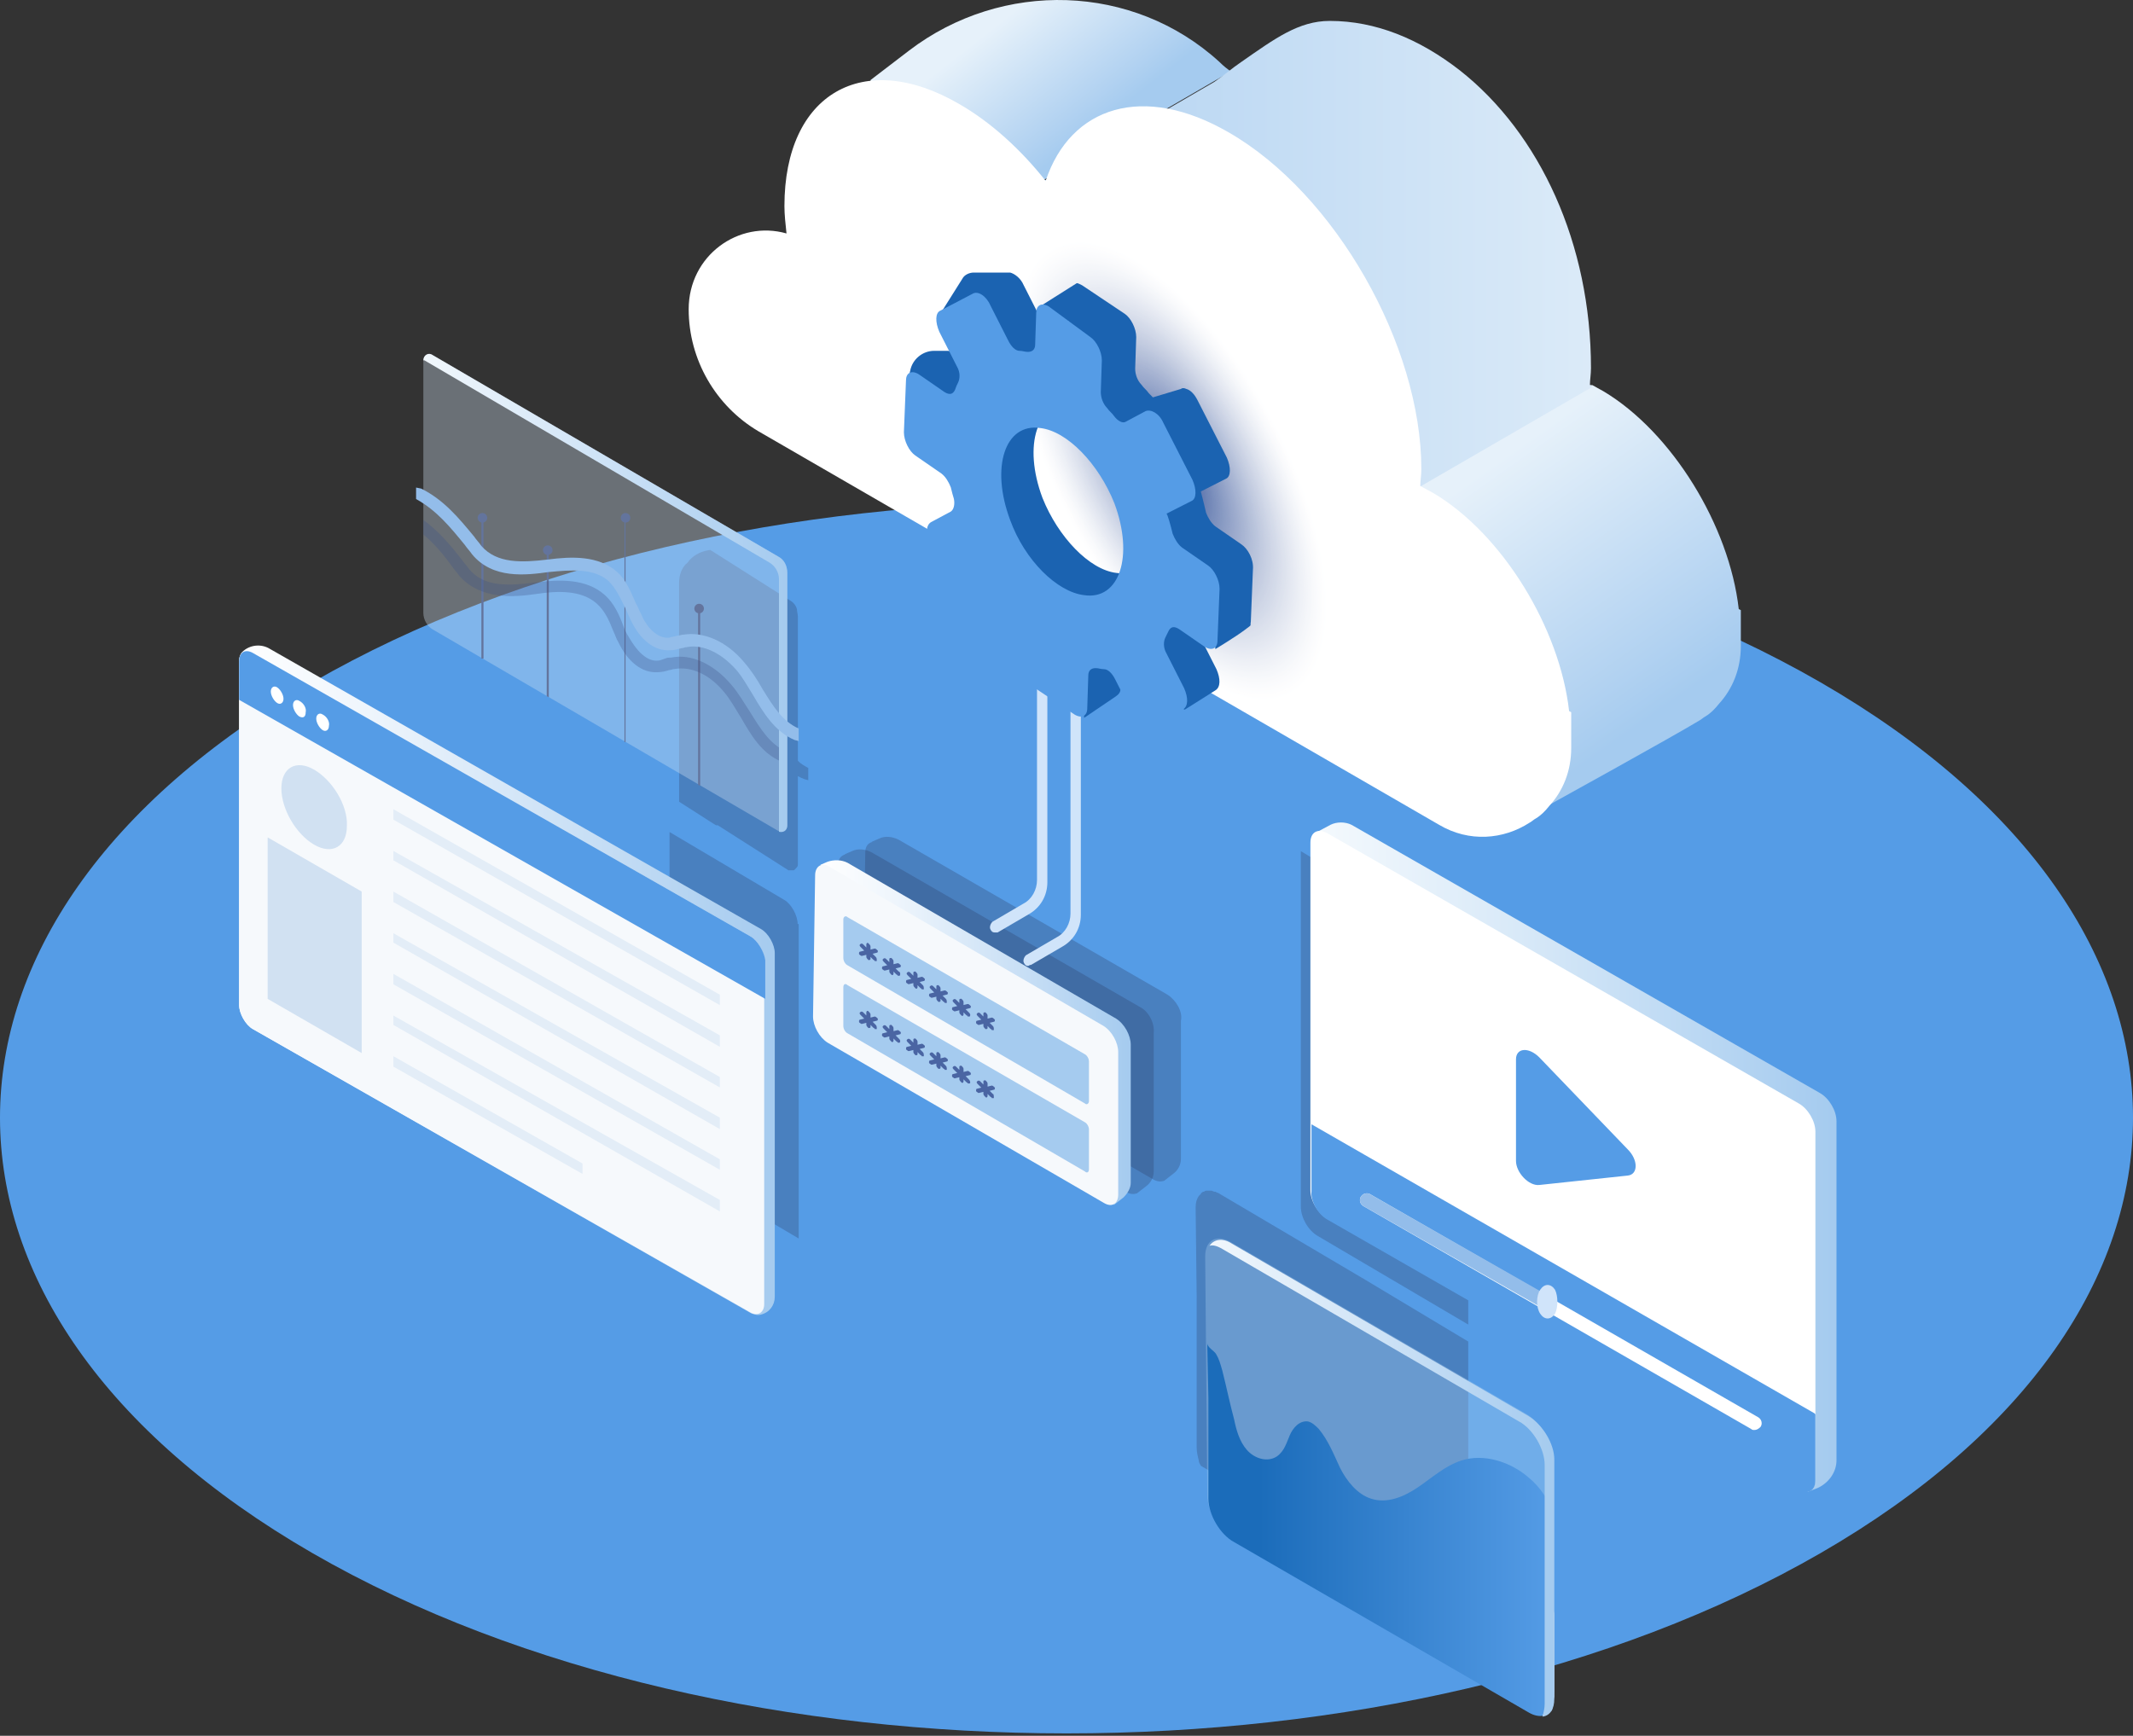 <svg xmlns="http://www.w3.org/2000/svg" xmlns:xlink="http://www.w3.org/1999/xlink" height="363" viewBox="0 0 446 363" width="446"><rect x="0" y="0" width="446" height="363" fill="#333333" stroke="none"/><linearGradient id="a" x1="100.086%" x2=".2%" y1="49.904%" y2="49.904%"><stop offset=".004" stop-color="#a5cbef"></stop><stop offset=".277" stop-color="#c1dbf4"></stop><stop offset=".757" stop-color="#eef5fc"></stop><stop offset="1" stop-color="#fff"></stop></linearGradient><linearGradient id="b"><stop offset=".004" stop-color="#a5cbef"></stop><stop offset=".188" stop-color="#b2d2f1"></stop><stop offset="1" stop-color="#e6f1fa"></stop></linearGradient><linearGradient id="c" x1="54.204%" x2="23.827%" xlink:href="#b" y1="59.245%" y2="28.202%"></linearGradient><linearGradient id="d" x1="79.7%" x2="36.916%" xlink:href="#b" y1="80.943%" y2="28.732%"></linearGradient><linearGradient id="e" x1="-2.638%" x2="120.777%" xlink:href="#b" y1="49.869%" y2="49.869%"></linearGradient><linearGradient id="f" x1="50%" x2="0%" y1="13.236%" y2="31.625%"><stop offset="0" stop-color="#fff"></stop><stop offset="1" stop-color="#fff"></stop></linearGradient><linearGradient id="g" x1="-.019%" x2="99.863%" y1="49.998%" y2="49.998%"><stop offset="0" stop-color="#f4f9fd"></stop><stop offset=".389" stop-color="#d8e9f8"></stop><stop offset=".996" stop-color="#a5cbef"></stop></linearGradient><linearGradient id="h" x1="-.073%" x2="100.224%" y1="49.979%" y2="49.979%"><stop offset="0" stop-color="#fff"></stop><stop offset=".243" stop-color="#eef5fc"></stop><stop offset=".723" stop-color="#c1dbf4"></stop><stop offset=".996" stop-color="#a5cbef"></stop></linearGradient><linearGradient id="i"><stop offset="0" stop-color="#f1f7fc"></stop><stop offset=".442" stop-color="#d2e5f7"></stop><stop offset=".996" stop-color="#a5cbef"></stop></linearGradient><linearGradient id="j" x1=".011%" x2="100.115%" xlink:href="#i" y1="50.017%" y2="50.017%"></linearGradient><linearGradient id="k" x1="14.926%" x2="99.8%" y1="49.968%" y2="49.968%"><stop offset="0" stop-color="#1b6cba"></stop><stop offset="1" stop-color="#559ce6"></stop></linearGradient><linearGradient id="l" x1="-.124%" x2="99.798%" xlink:href="#i" y1="49.827%" y2="49.827%"></linearGradient><g fill="none" fill-rule="evenodd"><path d="m380.685 324.788c87.087-50.28 87.087-131.799 0-182.079-87.087-50.28-228.283-50.28-315.37 0-87.087 50.28-87.087 131.799 0 182.079 87.087 50.28 228.283 50.28 315.37 0z" fill="#559ce6"></path><g fill-rule="nonzero" transform="translate(50)"><g transform="translate(120 175)"><path d="m74.084 32.991-56.164-32.376c-1.311-.656-2.841-.875-4.152-.219l-1.53.656h.219c-.874.219-1.53.875-1.53 2.188l-.437 29.532c0 1.969 1.311 4.375 3.059 5.469l57.693 33.47c.874.438 1.53.438 2.185.219l1.967-1.531c.874-.656 1.53-1.75 1.53-3.063v-28.876c.437-1.969-1.093-4.375-2.841-5.469z" fill="#2d3d64" opacity=".3"></path><path d="m68.402 35.616-56.164-32.376c-1.311-.656-2.841-.875-4.152-.219l-1.53.656h.219c-.874.219-1.53.875-1.53 2.188l-.437 29.532c0 1.969 1.311 4.375 3.059 5.469l57.693 33.47c.874.438 1.53.438 2.185.219l1.967-1.531c.874-.656 1.53-1.75 1.53-3.063v-28.876c.219-2.188-1.093-4.594-2.841-5.469z" fill="#2d3d64" opacity=".3"></path><g transform="translate(0 4.904)"><path d="m63.375 33.118c1.748 1.094 3.059 3.5 3.059 5.469v28.876c0 1.094-.656 2.188-1.53 3.063l-1.967 1.531c-.437.219 1.093-1.313.219-1.75l-57.693-33.47c-1.748-1.094-3.059-3.5-3.059-5.469l.437-29.532c0-.656-1.311-.875-1.311-.875l1.53-.656c1.311-.438 2.841-.438 4.152.219z" fill="url(#a)"></path><path d="m60.753 34.65c1.748 1.094 3.059 3.5 3.059 5.469v29.751c0 1.969-1.311 2.844-3.059 1.75l-57.693-33.47c-1.748-1.094-3.059-3.5-3.059-5.469l.437-29.532c0-1.969 1.53-2.844 3.059-1.75z" fill="#f6f9fc"></path><path d="m56.819 40.556c.437.219.874.875.874 1.531v8.313c0 .438-.437.875-.874.438l-49.608-28.876c-.437-.219-.874-.875-.874-1.531v-8.094c0-.438.437-.875.874-.438z" fill="#a5cbef"></path><path d="m56.819 54.775c.437.219.874.875.874 1.531v8.313c0 .656-.437.875-.874.438l-49.608-28.876c-.437-.219-.874-.875-.874-1.531v-8.094c0-.656.437-.875.874-.438z" fill="#a5cbef"></path><g fill="#4a65a3"><g transform="translate(9.616 17.277)"><path d="m3.497 2.934-.656-.656.874-.219c.219 0 .219-.219.219-.438-.219-.219-.437-.438-.656-.438l-.874.219v-.656c0-.219-.219-.438-.437-.656s-.437 0-.437.219v.656l-.656-.656c-.219-.219-.437-.219-.656 0s0 .438.219.656l.656.656-.874.219c-.219 0-.219.219-.219.438s.219.219.437.438h.219l.874-.219v.438c0 .219.219.438.437.656.219 0 .437 0 .437-.219v-.438l.656.656s.219 0 .219.219h.437c0-.438 0-.656-.219-.875z"></path><path d="m8.304 5.997-.656-.656.874-.219c.219 0 .219-.219.219-.438-.219-.219-.437-.438-.656-.438l-.874.219v-.656c0-.219-.219-.438-.437-.656-.219 0-.437 0-.437.219v.656l-.656-.656c-.219-.219-.437-.219-.656 0s0 .438.219.656l.656.656-.874.219c-.219 0-.219.219-.219.438s.219.219.437.438h.219l.874-.219v.438c0 .219.219.438.437.656.219.219.437 0 .437-.219v-.438l.656.656s.219 0 .219.219h.437c.219-.438 0-.875-.219-.875z"></path><path d="m13.331 8.841-.656-.656.874-.219c.219 0 .219-.219.219-.438-.219-.219-.437-.438-.656-.438l-.874.219v-.656c0-.219-.219-.438-.437-.656-.219 0-.437 0-.437.219v.656l-.656-.656c-.219-.219-.437-.219-.656 0-.219.219 0 .438.219.656l.656.656-.874.219c-.219 0-.219.219-.219.438s.219.219.437.438h.219l.874-.219v.438c0 .219.219.438.437.656s.437 0 .437-.219v-.438l.656.656s.219 0 .219.219h.437c0-.438 0-.656-.219-.875z"></path><path d="m18.138 11.685-.656-.656.874-.219c.219 0 .219-.219.219-.438-.219-.219-.437-.438-.656-.438l-.874.219v-.656c0-.219-.219-.438-.437-.656-.219 0-.437 0-.437.219v.656l-.656-.656c-.219-.219-.437-.219-.656 0s0 .438.219.656l.656.656-.874.219c-.219 0-.219.219-.219.438s.219.219.437.438h.219l.874-.219v.438c0 .219.219.438.437.656.219 0 .437 0 .437-.219v-.438l.656.656s.219 0 .219.219h.437c0-.438 0-.656-.219-.875z"></path><path d="m22.946 14.529-.656-.656.874-.219c.219 0 .219-.219.219-.438-.219-.219-.437-.438-.656-.438l-.874.219v-.656c0-.219-.219-.438-.437-.656-.219 0-.437 0-.437.219v.656l-.656-.656c-.219-.219-.437-.219-.656 0s0 .438.219.656l.656.656-.874.219c-.219 0-.219.219-.219.438s.219.219.437.438h.219l.874-.219v.438c0 .219.219.438.437.656.219.219.437 0 .437-.219v-.438l.656.656s.219 0 .219.219h.437c.219-.438 0-.656-.219-.875z"></path><path d="m27.973 17.372-.656-.656.874-.219c.219 0 .219-.219.219-.438-.219-.219-.437-.438-.656-.438l-.874.219v-.656c0-.219-.219-.438-.437-.656-.219 0-.437 0-.437.219v.656l-.656-.656c-.219-.219-.437-.219-.656 0-.219.219 0 .438.219.656l.656.656-.874.219c-.219 0-.219.219-.219.438s.219.219.437.438h.219l.874-.219v.438c0 .219.219.438.437.656.219 0 .437 0 .437-.219v-.438l.656.656s.219 0 .219.219h.437c0-.438 0-.656-.219-.875z"></path></g><g transform="translate(9.616 31.496)"><path d="m3.497 2.934-.656-.656.874-.219c.219 0 .219-.219.219-.438-.219-.219-.437-.438-.656-.438l-.874.219v-.656c0-.219-.219-.438-.437-.656s-.437 0-.437.219v.656l-.656-.656c-.219-.219-.437-.219-.656 0s0 .438.219.656l.656.656-.874.219c-.219 0-.219.219-.219.438s.219.219.437.438h.219l.874-.219v.438c0 .219.219.438.437.656.219 0 .437 0 .437-.219v-.438l.656.656s.219 0 .219.219h.437c0-.438 0-.656-.219-.875z"></path><path d="m8.304 5.778-.656-.656.874-.219c.219 0 .219-.219.219-.438-.219-.219-.437-.438-.656-.438l-.874.219v-.656c0-.219-.219-.438-.437-.656-.219 0-.437 0-.437.219v.656l-.656-.656c-.219-.219-.437-.219-.656 0s0 .438.219.656l.656.656-.874.219c-.219 0-.219.219-.219.438s.219.219.437.438h.219l.874-.219v.438c0 .219.219.438.437.656.219.219.437 0 .437-.219v-.438l.656.656s.219 0 .219.219h.437c.219-.438 0-.656-.219-.875z"></path><path d="m13.331 8.622-.656-.656.874-.219c.219 0 .219-.219.219-.438-.219-.219-.437-.438-.656-.438l-.874.219v-.656c0-.219-.219-.438-.437-.656-.219 0-.437 0-.437.219v.656l-.656-.656c-.219-.219-.437-.219-.656 0-.219.219 0 .438.219.656l.656.656-.874.219c-.219 0-.219.219-.219.438s.219.219.437.438h.219l.874-.219v.438c0 .219.219.438.437.656.219 0 .437 0 .437-.219v-.438l.656.656s.219 0 .219.219h.437c0-.438 0-.656-.219-.875z"></path><path d="m18.138 11.466-.656-.656.874-.219c.219 0 .219-.219.219-.438-.219-.219-.437-.438-.656-.438l-.874.219v-.656c0-.219-.219-.438-.437-.656-.219 0-.437 0-.437.219v.656l-.656-.656c-.219-.219-.437-.219-.656 0s0 .438.219.656l.656.656-.874.219c-.219 0-.219.219-.219.438s.219.219.437.438h.219l.874-.219v.438c0 .219.219.438.437.656.219 0 .437 0 .437-.219v-.438l.656.656s.219 0 .219.219h.437c0-.438 0-.656-.219-.875z"></path><path d="m22.946 14.31-.656-.656.874-.219c.219 0 .219-.219.219-.438-.219-.219-.437-.438-.656-.438l-.874.219v-.656c0-.219-.219-.438-.437-.656-.219 0-.437 0-.437.219v.656l-.656-.656c-.219-.219-.437-.219-.656 0s0 .438.219.656l.656.656-.874.219c-.219 0-.219.219-.219.438s.219.219.437.438h.219l.874-.219v.438c0 .219.219.438.437.656.219.219.437 0 .437-.219v-.438l.656.656s.219 0 .219.219h.437c.219-.219 0-.656-.219-.875z"></path><path d="m27.973 17.372-.656-.656.874-.219c.219 0 .219-.219.219-.438-.219-.219-.437-.438-.656-.438l-.874.219v-.656c0-.219-.219-.438-.437-.656-.219 0-.437 0-.437.219v.656l-.656-.656c-.219-.219-.437-.219-.656 0-.219.219 0 .438.219.656l.656.656-.874.219c-.219 0-.219.219-.219.438s.219.219.437.438h.219l.874-.219v.438c0 .219.219.438.437.656s.437 0 .437-.219v-.438l.656.656s.219 0 .219.219h.437c0-.438 0-.875-.219-.875z"></path></g></g></g></g><path d="m.952 100c-.433 0-.65-.224-.867-.671s0-1.119.433-1.566l6.499-3.803c1.733-.895 2.816-2.908 2.816-4.922v-87.919c0-.671.433-1.119 1.083-1.119.65 0 1.083.447 1.083 1.119v88.367c0 2.908-1.516 5.369-3.899 6.711l-6.499 3.803c-.217 0-.433 0-.65 0z" fill="#d0e4fa" transform="translate(157 95)"></path><path d="m.952 100c-.433 0-.65-.223-.867-.67-.217-.446 0-1.116.433-1.562l6.499-3.795c1.733-.893 2.816-2.902 2.816-4.911v-87.946c0-.67.433-1.116 1.083-1.116.65 0 1.083.446 1.083 1.116v88.17c0 2.902-1.516 5.357-3.899 6.696l-6.499 3.795c-.433 0-.433.223-.65.223z" fill="#d0e4fa" transform="translate(164 102)"></path><g transform="translate(94)"><path d="m110.979 12.956c-18.061-16.503-45.48-17.163-64.847-2.42l-8.051 6.161c-1.306 1.32 17.626 8.801 17.844 10.782-10.01-2.86-20.455 4.621-20.455 15.843 0 5.281 1.306 10.122 3.917 14.522l73.986-42.907c-.653-.44-1.523-1.1-2.394-1.98z" fill="url(#c)"></path><path d="m219.565 127.374c-1.958-17.383-13.927-36.966-28.289-45.547-.87-.44-1.523-.88-2.394-1.32l-70.287 40.707 61.365 47.088s25.895-14.302 31.335-17.603c.435-.22.87-.66 1.306-.88 1.088-.66 1.958-1.54 2.829-2.64 2.829-3.081 4.57-7.261 4.57-12.102v-7.481z" fill="url(#d)"></path><path d="m188.447 80.507c0-1.1.218-2.2.218-3.521 0-25.964-10.663-49.068-27.418-62.27-8.487-6.601-17.626-10.342-27.201-10.342-6.528 0-11.533 3.741-18.497 8.581-1.958 1.32-3.699 2.86-5.658 4.181-14.362 8.361-70.504 40.927-70.504 40.927 2.611 4.401 6.093 8.361 10.663 11.002l68.546 52.589 70.287-40.707c0-.44-.218-.44-.435-.44z" fill="url(#e)"></path><path d="m184.095 148.718c-1.958-17.383-13.927-36.966-28.289-45.547-.87-.44-1.958-1.1-2.829-1.54 0-1.1.218-2.2.218-3.521 0-25.964-18.061-57.649-40.257-70.411-17.844-10.342-33.076-5.501-38.299 10.122-5.223-6.601-11.533-12.322-18.061-16.063-20.02-11.662-36.558-2.2-36.558 21.343 0 1.76.218 3.741.435 5.721-10.01-2.86-20.455 4.621-20.455 15.843 0 10.562 5.658 20.243 14.58 25.524l142.315 82.293c6.311 3.741 13.492 3.081 18.932-.44.435-.22.87-.66 1.306-.88 1.088-.66 1.958-1.54 2.829-2.64 2.829-3.081 4.57-7.261 4.57-12.102v-7.481z" fill="url(#f)"></path></g><ellipse cx="46.114" cy="58.413" fill="#fff" rx="53.506" ry="23.791" transform="matrix(.469 .883 -.883 .469 224.948 30.369)"></ellipse><ellipse cx="46.115" cy="58.413" fill="#fff" rx="53.064" ry="23.791" transform="matrix(.469 .883 -.883 .469 224.948 30.369)"></ellipse><g transform="matrix(.469 .883 -.883 .469 224.948 30.37)"><ellipse cx="46.114" cy="58.413" fill="#fff" rx="52.843" ry="23.572"></ellipse><ellipse cx="46.114" cy="58.413" fill="#feffff" rx="52.622" ry="23.572"></ellipse><ellipse cx="46.114" cy="58.413" fill="#fefeff" rx="52.4" ry="23.354"></ellipse><ellipse cx="46.114" cy="58.413" fill="#fefefe" rx="52.179" ry="23.136"></ellipse><ellipse cx="46.114" cy="58.413" fill="#fefefe" rx="51.737" ry="23.136"></ellipse></g><ellipse cx="46.114" cy="58.413" fill="#fdfdfe" rx="51.516" ry="22.918" transform="matrix(.469 .883 -.883 .469 224.948 30.369)"></ellipse><ellipse cx="46.114" cy="58.413" fill="#fdfdfe" rx="51.295" ry="22.918" transform="matrix(.469 .883 -.883 .469 224.948 30.369)"></ellipse><ellipse cx="46.114" cy="58.413" fill="#fcfdfe" rx="51.074" ry="22.699" transform="matrix(.469 .883 -.883 .469 224.948 30.369)"></ellipse><ellipse cx="46.114" cy="58.413" fill="#fcfcfd" rx="50.632" ry="22.699" transform="matrix(.469 .883 -.883 .469 224.948 30.369)"></ellipse><ellipse cx="46.114" cy="58.413" fill="#fcfcfd" rx="50.411" ry="22.481" transform="matrix(.469 .883 -.883 .469 224.948 30.369)"></ellipse><ellipse cx="46.114" cy="58.413" fill="#fbfcfd" rx="50.189" ry="22.481" transform="matrix(.469 .883 -.883 .469 224.948 30.37)"></ellipse><ellipse cx="46.114" cy="58.413" fill="#fbfbfd" rx="49.968" ry="22.263" transform="matrix(.469 .883 -.883 .469 224.948 30.37)"></ellipse><ellipse cx="46.114" cy="58.413" fill="#fafbfd" rx="49.747" ry="22.263" transform="matrix(.469 .883 -.883 .469 224.948 30.37)"></ellipse><ellipse cx="46.114" cy="58.413" fill="#fafafc" rx="49.305" ry="22.045" transform="matrix(.469 .883 -.883 .469 224.948 30.37)"></ellipse><ellipse cx="46.114" cy="58.413" fill="#f9fafc" rx="49.084" ry="21.826" transform="matrix(.469 .883 -.883 .469 224.948 30.37)"></ellipse><ellipse cx="46.115" cy="58.413" fill="#f9fafc" rx="48.863" ry="21.826" transform="matrix(.469 .883 -.883 .469 224.948 30.369)"></ellipse><ellipse cx="46.115" cy="58.413" fill="#f8f9fb" rx="48.642" ry="21.608" transform="matrix(.469 .883 -.883 .469 224.948 30.369)"></ellipse><ellipse cx="46.115" cy="58.413" fill="#f8f9fb" rx="48.421" ry="21.608" transform="matrix(.469 .883 -.883 .469 224.948 30.369)"></ellipse><ellipse cx="46.115" cy="58.413" fill="#f7f8fb" rx="47.979" ry="21.39" transform="matrix(.469 .883 -.883 .469 224.948 30.369)"></ellipse><ellipse cx="46.115" cy="58.413" fill="#f6f8fb" rx="47.757" ry="21.39" transform="matrix(.469 .883 -.883 .469 224.948 30.369)"></ellipse><ellipse cx="46.115" cy="58.413" fill="#f6f7fa" rx="47.536" ry="21.172" transform="matrix(.469 .883 -.883 .469 224.948 30.369)"></ellipse><ellipse cx="46.115" cy="58.413" fill="#f5f7fa" rx="47.315" ry="21.172" transform="matrix(.469 .883 -.883 .469 224.948 30.369)"></ellipse><ellipse cx="46.115" cy="58.414" fill="#f5f6fa" rx="46.873" ry="20.953" transform="matrix(.469 .883 -.883 .469 224.948 30.369)"></ellipse><ellipse cx="46.115" cy="58.414" fill="#f4f6f9" rx="46.652" ry="20.735" transform="matrix(.469 .883 -.883 .469 224.948 30.369)"></ellipse><ellipse cx="46.115" cy="58.414" fill="#f3f5f9" rx="46.431" ry="20.735" transform="matrix(.469 .883 -.883 .469 224.948 30.369)"></ellipse><ellipse cx="46.114" cy="58.413" fill="#f3f5f9" rx="46.21" ry="20.517" transform="matrix(.469 .883 -.883 .469 224.948 30.369)"></ellipse><ellipse cx="46.114" cy="58.413" fill="#f2f4f8" rx="45.989" ry="20.517" transform="matrix(.469 .883 -.883 .469 224.948 30.369)"></ellipse><ellipse cx="46.114" cy="58.413" fill="#f1f3f8" rx="45.546" ry="20.299" transform="matrix(.469 .883 -.883 .469 224.948 30.369)"></ellipse><ellipse cx="46.114" cy="58.413" fill="#f1f3f8" rx="45.325" ry="20.298" transform="matrix(.469 .883 -.883 .469 224.948 30.369)"></ellipse><ellipse cx="46.115" cy="58.413" fill="#f0f2f7" rx="45.104" ry="20.08" transform="matrix(.469 .883 -.883 .469 224.948 30.369)"></ellipse><ellipse cx="46.115" cy="58.413" fill="#eff2f7" rx="44.883" ry="20.08" transform="matrix(.469 .883 -.883 .469 224.948 30.369)"></ellipse><ellipse cx="46.115" cy="58.413" fill="#eff1f7" rx="44.662" ry="19.862" transform="matrix(.469 .883 -.883 .469 224.948 30.369)"></ellipse><ellipse cx="46.115" cy="58.413" fill="#eef1f6" rx="44.22" ry="19.862" transform="matrix(.469 .883 -.883 .469 224.948 30.369)"></ellipse><ellipse cx="46.115" cy="58.413" fill="#edf0f6" rx="43.999" ry="19.644" transform="matrix(.469 .883 -.883 .469 224.948 30.369)"></ellipse><ellipse cx="46.114" cy="58.414" fill="#edeff6" rx="43.778" ry="19.425" transform="matrix(.469 .883 -.883 .469 224.948 30.37)"></ellipse><ellipse cx="46.114" cy="58.414" fill="#eceff5" rx="43.557" ry="19.425" transform="matrix(.469 .883 -.883 .469 224.948 30.37)"></ellipse><ellipse cx="46.115" cy="58.414" fill="#ebeef5" rx="43.114" ry="19.207" transform="matrix(.469 .883 -.883 .469 224.948 30.369)"></ellipse><ellipse cx="46.114" cy="58.413" fill="#eaedf4" rx="42.893" ry="19.207" transform="matrix(.469 .883 -.883 .469 224.948 30.37)"></ellipse><ellipse cx="46.114" cy="58.413" fill="#eaedf4" rx="42.672" ry="18.989" transform="matrix(.469 .883 -.883 .469 224.948 30.37)"></ellipse><ellipse cx="46.114" cy="58.413" fill="#e9ecf4" rx="42.451" ry="18.989" transform="matrix(.469 .883 -.883 .469 224.948 30.37)"></ellipse><ellipse cx="46.114" cy="58.413" fill="#e8ebf3" rx="42.23" ry="18.771" transform="matrix(.469 .883 -.883 .469 224.948 30.37)"></ellipse><ellipse cx="46.114" cy="58.413" fill="#e7ebf3" rx="41.788" ry="18.771" transform="matrix(.469 .883 -.883 .469 224.948 30.37)"></ellipse><ellipse cx="46.114" cy="58.413" fill="#e6eaf3" rx="41.567" ry="18.552" transform="matrix(.469 .883 -.883 .469 224.948 30.369)"></ellipse><ellipse cx="46.114" cy="58.413" fill="#e6e9f2" rx="41.346" ry="18.552" transform="matrix(.469 .883 -.883 .469 224.948 30.369)"></ellipse><ellipse cx="46.114" cy="58.413" fill="#e5e9f2" rx="41.124" ry="18.334" transform="matrix(.469 .883 -.883 .469 224.948 30.369)"></ellipse><ellipse cx="46.114" cy="58.413" fill="#e4e8f1" rx="40.903" ry="18.116" transform="matrix(.469 .883 -.883 .469 224.948 30.369)"></ellipse><ellipse cx="46.114" cy="58.413" fill="#e3e7f1" rx="40.461" ry="18.116" transform="matrix(.469 .883 -.883 .469 224.948 30.37)"></ellipse><ellipse cx="46.114" cy="58.413" fill="#e2e7f0" rx="40.24" ry="17.898" transform="matrix(.469 .883 -.883 .469 224.948 30.37)"></ellipse><ellipse cx="46.114" cy="58.413" fill="#e2e6f0" rx="40.019" ry="17.898" transform="matrix(.469 .883 -.883 .469 224.948 30.37)"></ellipse><ellipse cx="46.114" cy="58.413" fill="#e1e5f0" rx="39.798" ry="17.679" transform="matrix(.469 .883 -.883 .469 224.947 30.37)"></ellipse><ellipse cx="46.114" cy="58.413" fill="#e0e5ef" rx="39.577" ry="17.679" transform="matrix(.469 .883 -.883 .469 224.947 30.37)"></ellipse><ellipse cx="46.114" cy="58.413" fill="#dfe4ef" rx="39.135" ry="17.461" transform="matrix(.469 .883 -.883 .469 224.948 30.37)"></ellipse><ellipse cx="46.114" cy="58.413" fill="#dee3ee" rx="38.913" ry="17.461" transform="matrix(.469 .883 -.883 .469 224.948 30.37)"></ellipse><ellipse cx="46.114" cy="58.413" fill="#dde2ee" rx="38.692" ry="17.243" transform="matrix(.469 .883 -.883 .469 224.948 30.37)"></ellipse><ellipse cx="46.114" cy="58.413" fill="#dce2ed" rx="38.471" ry="17.025" transform="matrix(.469 .883 -.883 .469 224.948 30.37)"></ellipse><ellipse cx="46.114" cy="58.413" fill="#dce1ed" rx="38.029" ry="17.025" transform="matrix(.469 .883 -.883 .469 224.948 30.37)"></ellipse><ellipse cx="46.114" cy="58.413" fill="#dbe0ed" rx="37.808" ry="16.806" transform="matrix(.469 .883 -.883 .469 224.948 30.37)"></ellipse><ellipse cx="46.114" cy="58.413" fill="#dadfec" rx="37.587" ry="16.806" transform="matrix(.469 .883 -.883 .469 224.948 30.37)"></ellipse><ellipse cx="46.114" cy="58.413" fill="#d9dfec" rx="37.366" ry="16.588" transform="matrix(.469 .883 -.883 .469 224.948 30.37)"></ellipse><ellipse cx="46.114" cy="58.413" fill="#d8deeb" rx="37.145" ry="16.588" transform="matrix(.469 .883 -.883 .469 224.948 30.37)"></ellipse><ellipse cx="46.114" cy="58.413" fill="#d7ddeb" rx="36.702" ry="16.37" transform="matrix(.469 .883 -.883 .469 224.948 30.37)"></ellipse><ellipse cx="46.113" cy="58.413" fill="#d6dcea" rx="36.481" ry="16.37" transform="matrix(.469 .883 -.883 .469 224.947 30.37)"></ellipse><ellipse cx="46.113" cy="58.413" fill="#d5dbea" rx="36.26" ry="16.152" transform="matrix(.469 .883 -.883 .469 224.947 30.37)"></ellipse><ellipse cx="46.113" cy="58.413" fill="#d4dbe9" rx="36.039" ry="16.151" transform="matrix(.469 .883 -.883 .469 224.947 30.37)"></ellipse><ellipse cx="46.113" cy="58.413" fill="#d3dae9" rx="35.818" ry="15.933" transform="matrix(.469 .883 -.883 .469 224.947 30.37)"></ellipse><ellipse cx="46.114" cy="58.413" fill="#d2d9e8" rx="35.376" ry="15.715" transform="matrix(.469 .883 -.883 .469 224.947 30.37)"></ellipse><ellipse cx="46.114" cy="58.413" fill="#d2d8e8" rx="35.155" ry="15.715" transform="matrix(.469 .883 -.883 .469 224.947 30.37)"></ellipse><ellipse cx="46.114" cy="58.413" fill="#d1d7e7" rx="34.934" ry="15.497" transform="matrix(.469 .883 -.883 .469 224.947 30.37)"></ellipse><ellipse cx="46.114" cy="58.413" fill="#d0d7e7" rx="34.713" ry="15.497" transform="matrix(.469 .883 -.883 .469 224.947 30.37)"></ellipse><ellipse cx="46.115" cy="58.413" fill="#cfd6e6" rx="34.27" ry="15.278" transform="matrix(.469 .883 -.883 .469 224.948 30.369)"></ellipse><ellipse cx="46.115" cy="58.413" fill="#ced5e6" rx="34.049" ry="15.278" transform="matrix(.469 .883 -.883 .469 224.948 30.369)"></ellipse><ellipse cx="46.115" cy="58.413" fill="#cdd4e5" rx="33.828" ry="15.06" transform="matrix(.469 .883 -.883 .469 224.948 30.369)"></ellipse><ellipse cx="46.115" cy="58.413" fill="#ccd3e5" rx="33.607" ry="15.06" transform="matrix(.469 .883 -.883 .469 224.948 30.369)"></ellipse><ellipse cx="46.115" cy="58.413" fill="#cbd3e4" rx="33.386" ry="14.842" transform="matrix(.469 .883 -.883 .469 224.948 30.369)"></ellipse><ellipse cx="46.114" cy="58.413" fill="#cad2e4" rx="32.944" ry="14.842" transform="matrix(.469 .883 -.883 .469 224.948 30.37)"></ellipse><ellipse cx="46.114" cy="58.413" fill="#c9d1e3" rx="32.723" ry="14.624" transform="matrix(.469 .883 -.883 .469 224.948 30.37)"></ellipse><ellipse cx="46.114" cy="58.413" fill="#c8d0e3" rx="32.502" ry="14.405" transform="matrix(.469 .883 -.883 .469 224.948 30.369)"></ellipse><ellipse cx="46.114" cy="58.413" fill="#c7cfe2" rx="32.28" ry="14.405" transform="matrix(.469 .883 -.883 .469 224.948 30.369)"></ellipse><ellipse cx="46.114" cy="58.413" fill="#c6cee2" rx="32.059" ry="14.187" transform="matrix(.469 .883 -.883 .469 224.948 30.369)"></ellipse><ellipse cx="46.114" cy="58.413" fill="#c5cde1" rx="31.617" ry="14.187" transform="matrix(.469 .883 -.883 .469 224.948 30.369)"></ellipse><ellipse cx="46.115" cy="58.413" fill="#c4cde1" rx="31.396" ry="13.969" transform="matrix(.469 .883 -.883 .469 224.948 30.369)"></ellipse><ellipse cx="46.115" cy="58.413" fill="#c3cce0" rx="31.175" ry="13.969" transform="matrix(.469 .883 -.883 .469 224.948 30.369)"></ellipse><ellipse cx="46.115" cy="58.413" fill="#c2cbe0" rx="30.954" ry="13.751" transform="matrix(.469 .883 -.883 .469 224.948 30.369)"></ellipse><ellipse cx="46.114" cy="58.413" fill="#c1cadf" rx="30.512" ry="13.751" transform="matrix(.469 .883 -.883 .469 224.948 30.369)"></ellipse><ellipse cx="46.114" cy="58.413" fill="#c0c9df" rx="30.291" ry="13.532" transform="matrix(.469 .883 -.883 .469 224.948 30.369)"></ellipse><ellipse cx="46.114" cy="58.413" fill="#bec8de" rx="30.069" ry="13.314" transform="matrix(.469 .883 -.883 .469 224.948 30.369)"></ellipse><ellipse cx="46.114" cy="58.413" fill="#bdc7de" rx="29.848" ry="13.314" transform="matrix(.469 .883 -.883 .469 224.947 30.37)"></ellipse><ellipse cx="46.114" cy="58.413" fill="#bcc6dd" rx="29.627" ry="13.096" transform="matrix(.469 .883 -.883 .469 224.947 30.37)"></ellipse><ellipse cx="46.114" cy="58.413" fill="#bbc5dd" rx="29.185" ry="13.096" transform="matrix(.469 .883 -.883 .469 224.948 30.37)"></ellipse><ellipse cx="46.114" cy="58.413" fill="#bac4dc" rx="28.964" ry="12.878" transform="matrix(.469 .883 -.883 .469 224.948 30.37)"></ellipse><ellipse cx="46.114" cy="58.413" fill="#b9c4db" rx="28.743" ry="12.878" transform="matrix(.469 .883 -.883 .469 224.948 30.37)"></ellipse><ellipse cx="46.114" cy="58.413" fill="#b8c3db" rx="28.522" ry="12.659" transform="matrix(.469 .883 -.883 .469 224.948 30.37)"></ellipse><ellipse cx="46.114" cy="58.413" fill="#b7c2da" rx="28.301" ry="12.659" transform="matrix(.469 .883 -.883 .469 224.948 30.37)"></ellipse><ellipse cx="46.115" cy="58.414" fill="#b6c1da" rx="27.858" ry="12.441" transform="matrix(.469 .883 -.883 .469 224.949 30.369)"></ellipse><ellipse cx="46.115" cy="58.414" fill="#b5c0d9" rx="27.637" ry="12.441" transform="matrix(.469 .883 -.883 .469 224.949 30.369)"></ellipse><ellipse cx="46.115" cy="58.414" fill="#b4bfd9" rx="27.416" ry="12.223" transform="matrix(.469 .883 -.883 .469 224.948 30.369)"></ellipse><ellipse cx="46.115" cy="58.414" fill="#b3bed8" rx="27.195" ry="12.005" transform="matrix(.469 .883 -.883 .469 224.948 30.369)"></ellipse><ellipse cx="46.115" cy="58.414" fill="#b1bdd8" rx="26.753" ry="12.004" transform="matrix(.469 .883 -.883 .469 224.948 30.369)"></ellipse><ellipse cx="46.114" cy="58.413" fill="#b0bcd7" rx="26.532" ry="11.786" transform="matrix(.469 .883 -.883 .469 224.948 30.369)"></ellipse><ellipse cx="46.115" cy="58.413" fill="#afbbd6" rx="26.311" ry="11.786" transform="matrix(.469 .883 -.883 .469 224.948 30.369)"></ellipse><ellipse cx="46.115" cy="58.413" fill="#aebad6" rx="26.09" ry="11.568" transform="matrix(.469 .883 -.883 .469 224.948 30.369)"></ellipse><ellipse cx="46.115" cy="58.413" fill="#adb9d5" rx="25.869" ry="11.568" transform="matrix(.469 .883 -.883 .469 224.948 30.369)"></ellipse><ellipse cx="46.115" cy="58.413" fill="#acb8d5" rx="25.426" ry="11.35" transform="matrix(.469 .883 -.883 .469 224.948 30.369)"></ellipse><ellipse cx="46.115" cy="58.413" fill="#abb7d4" rx="25.205" ry="11.35" transform="matrix(.469 .883 -.883 .469 224.948 30.369)"></ellipse><ellipse cx="46.115" cy="58.413" fill="#aab6d4" rx="24.984" ry="11.131" transform="matrix(.469 .883 -.883 .469 224.948 30.369)"></ellipse><ellipse cx="46.115" cy="58.414" fill="#a8b5d3" rx="24.763" ry="11.131" transform="matrix(.469 .883 -.883 .469 224.948 30.369)"></ellipse><ellipse cx="46.115" cy="58.414" fill="#a7b4d2" rx="24.542" ry="10.913" transform="matrix(.469 .883 -.883 .469 224.948 30.369)"></ellipse><ellipse cx="46.115" cy="58.414" fill="#a6b3d2" rx="24.1" ry="10.695" transform="matrix(.469 .883 -.883 .469 224.948 30.369)"></ellipse><ellipse cx="46.115" cy="58.414" fill="#a5b2d1" rx="23.879" ry="10.695" transform="matrix(.469 .883 -.883 .469 224.948 30.369)"></ellipse><ellipse cx="46.115" cy="58.414" fill="#a4b1d1" rx="23.658" ry="10.477" transform="matrix(.469 .883 -.883 .469 224.948 30.369)"></ellipse><ellipse cx="46.114" cy="58.413" fill="#a3b0d0" rx="23.437" ry="10.477" transform="matrix(.469 .883 -.883 .469 224.948 30.37)"></ellipse><ellipse cx="46.114" cy="58.413" fill="#a1afcf" rx="23.215" ry="10.258" transform="matrix(.469 .883 -.883 .469 224.948 30.37)"></ellipse><ellipse cx="46.114" cy="58.413" fill="#a0aecf" rx="22.773" ry="10.258" transform="matrix(.469 .883 -.883 .469 224.948 30.37)"></ellipse><ellipse cx="46.114" cy="58.413" fill="#9fadce" rx="22.552" ry="10.04" transform="matrix(.469 .883 -.883 .469 224.948 30.369)"></ellipse><ellipse cx="46.114" cy="58.413" fill="#9eacce" rx="22.331" ry="10.04" transform="matrix(.469 .883 -.883 .469 224.948 30.369)"></ellipse><ellipse cx="46.115" cy="58.413" fill="#9dabcd" rx="22.11" ry="9.822" transform="matrix(.469 .883 -.883 .469 224.948 30.369)"></ellipse><ellipse cx="46.115" cy="58.413" fill="#9caacc" rx="21.668" ry="9.822" transform="matrix(.469 .883 -.883 .469 224.948 30.369)"></ellipse><ellipse cx="46.115" cy="58.413" fill="#9aa9cc" rx="21.447" ry="9.604" transform="matrix(.469 .883 -.883 .469 224.948 30.369)"></ellipse><ellipse cx="46.115" cy="58.413" fill="#99a8cb" rx="21.226" ry="9.385" transform="matrix(.469 .883 -.883 .469 224.948 30.369)"></ellipse><ellipse cx="46.115" cy="58.413" fill="#98a7cb" rx="21.004" ry="9.385" transform="matrix(.469 .883 -.883 .469 224.948 30.369)"></ellipse><ellipse cx="46.114" cy="58.413" fill="#97a6ca" rx="20.783" ry="9.167" transform="matrix(.469 .883 -.883 .469 224.948 30.37)"></ellipse><ellipse cx="46.114" cy="58.414" fill="#96a5c9" rx="20.341" ry="9.167" transform="matrix(.469 .883 -.883 .469 224.948 30.37)"></ellipse><ellipse cx="46.113" cy="58.413" fill="#94a4c9" rx="20.12" ry="8.949" transform="matrix(.469 .883 -.883 .469 224.947 30.37)"></ellipse><ellipse cx="46.114" cy="58.413" fill="#93a3c8" rx="19.899" ry="8.949" transform="matrix(.469 .883 -.883 .469 224.947 30.37)"></ellipse><ellipse cx="46.114" cy="58.413" fill="#92a2c8" rx="19.678" ry="8.731" transform="matrix(.469 .883 -.883 .469 224.947 30.37)"></ellipse><ellipse cx="46.114" cy="58.413" fill="#91a1c7" rx="19.457" ry="8.731" transform="matrix(.469 .883 -.883 .469 224.947 30.37)"></ellipse><ellipse cx="46.114" cy="58.413" fill="#8fa0c6" rx="19.015" ry="8.512" transform="matrix(.469 .883 -.883 .469 224.948 30.37)"></ellipse><ellipse cx="46.114" cy="58.413" fill="#8e9fc6" rx="18.793" ry="8.294" transform="matrix(.469 .883 -.883 .469 224.948 30.37)"></ellipse><ellipse cx="46.114" cy="58.413" fill="#8d9ec5" rx="18.572" ry="8.294" transform="matrix(.469 .883 -.883 .469 224.948 30.37)"></ellipse><ellipse cx="46.114" cy="58.413" fill="#8c9dc4" rx="18.351" ry="8.076" transform="matrix(.469 .883 -.883 .469 224.948 30.37)"></ellipse><ellipse cx="46.114" cy="58.413" fill="#8a9cc4" rx="17.909" ry="8.076" transform="matrix(.469 .883 -.883 .469 224.948 30.369)"></ellipse><ellipse cx="46.114" cy="58.413" fill="#899bc3" rx="17.688" ry="7.857" transform="matrix(.469 .883 -.883 .469 224.948 30.369)"></ellipse><ellipse cx="46.113" cy="58.413" fill="#889ac2" rx="17.467" ry="7.857" transform="matrix(.469 .883 -.883 .469 224.947 30.37)"></ellipse><ellipse cx="46.114" cy="58.413" fill="#8799c2" rx="17.246" ry="7.639" transform="matrix(.469 .883 -.883 .469 224.947 30.37)"></ellipse><ellipse cx="46.114" cy="58.413" fill="#8598c1" rx="17.025" ry="7.639" transform="matrix(.469 .883 -.883 .469 224.947 30.37)"></ellipse><ellipse cx="46.113" cy="58.413" fill="#8496c1" rx="16.582" ry="7.421" transform="matrix(.469 .883 -.883 .469 224.947 30.371)"></ellipse><ellipse cx="46.113" cy="58.413" fill="#8395c0" rx="16.361" ry="7.421" transform="matrix(.469 .883 -.883 .469 224.947 30.371)"></ellipse><ellipse cx="46.113" cy="58.413" fill="#8294bf" rx="16.14" ry="7.203" transform="matrix(.469 .883 -.883 .469 224.947 30.371)"></ellipse><ellipse cx="46.113" cy="58.413" fill="#8093bf" rx="15.919" ry="6.984" transform="matrix(.469 .883 -.883 .469 224.947 30.371)"></ellipse><ellipse cx="46.113" cy="58.413" fill="#7f92be" rx="15.698" ry="6.984" transform="matrix(.469 .883 -.883 .469 224.947 30.371)"></ellipse><ellipse cx="46.113" cy="58.413" fill="#7e91bd" rx="15.256" ry="6.766" transform="matrix(.469 .883 -.883 .469 224.947 30.37)"></ellipse><ellipse cx="46.113" cy="58.413" fill="#7c90bd" rx="15.035" ry="6.766" transform="matrix(.469 .883 -.883 .469 224.947 30.37)"></ellipse><ellipse cx="46.113" cy="58.413" fill="#7b8fbc" rx="14.814" ry="6.548" transform="matrix(.469 .883 -.883 .469 224.947 30.37)"></ellipse><ellipse cx="46.114" cy="58.413" fill="#7a8ebb" rx="14.593" ry="6.548" transform="matrix(.469 .883 -.883 .469 224.947 30.37)"></ellipse><ellipse cx="46.113" cy="58.413" fill="#798dbb" rx="14.15" ry="6.33" transform="matrix(.469 .883 -.883 .469 224.947 30.371)"></ellipse><ellipse cx="46.113" cy="58.413" fill="#778bba" rx="13.929" ry="6.33" transform="matrix(.469 .883 -.883 .469 224.947 30.371)"></ellipse><ellipse cx="46.113" cy="58.413" fill="#768ab9" rx="13.708" ry="6.111" transform="matrix(.469 .883 -.883 .469 224.947 30.371)"></ellipse><ellipse cx="46.114" cy="58.413" fill="#7589b9" rx="13.487" ry="6.111" transform="matrix(.469 .883 -.883 .469 224.948 30.37)"></ellipse><ellipse cx="46.114" cy="58.413" fill="#7388b8" rx="13.266" ry="5.893" transform="matrix(.469 .883 -.883 .469 224.948 30.369)"></ellipse><ellipse cx="46.114" cy="58.413" fill="#7287b7" rx="12.824" ry="5.675" transform="matrix(.469 .883 -.883 .469 224.948 30.369)"></ellipse><ellipse cx="46.115" cy="58.413" fill="#7186b7" rx="12.603" ry="5.675" transform="matrix(.469 .883 -.883 .469 224.948 30.369)"></ellipse><ellipse cx="46.115" cy="58.413" fill="#6f85b6" rx="12.382" ry="5.457" transform="matrix(.469 .883 -.883 .469 224.948 30.369)"></ellipse><ellipse cx="46.115" cy="58.413" fill="#6e84b5" rx="12.16" ry="5.457" transform="matrix(.469 .883 -.883 .469 224.948 30.369)"></ellipse><ellipse cx="46.115" cy="58.413" fill="#6d82b5" rx="11.939" ry="5.238" transform="matrix(.469 .883 -.883 .469 224.948 30.369)"></ellipse><ellipse cx="46.115" cy="58.413" fill="#6b81b4" rx="11.497" ry="5.238" transform="matrix(.469 .883 -.883 .469 224.948 30.368)"></ellipse><ellipse cx="46.116" cy="58.413" fill="#6a80b3" rx="11.276" ry="5.02" transform="matrix(.469 .883 -.883 .469 224.948 30.368)"></ellipse><ellipse cx="46.114" cy="58.413" fill="#697fb3" rx="11.055" ry="5.02" transform="matrix(.469 .883 -.883 .469 224.948 30.369)"></ellipse><ellipse cx="46.114" cy="58.413" fill="#677eb2" rx="10.834" ry="4.802" transform="matrix(.469 .883 -.883 .469 224.948 30.369)"></ellipse><ellipse cx="46.115" cy="58.413" fill="#667db1" rx="10.613" ry="4.584" transform="matrix(.469 .883 -.883 .469 224.948 30.369)"></ellipse><ellipse cx="46.113" cy="58.413" fill="#647cb0" rx="10.171" ry="4.584" transform="matrix(.469 .883 -.883 .469 224.947 30.371)"></ellipse><ellipse cx="46.113" cy="58.413" fill="#637ab0" rx="9.949" ry="4.365" transform="matrix(.469 .883 -.883 .469 224.947 30.37)"></ellipse><ellipse cx="46.113" cy="58.413" fill="#6279af" rx="9.728" ry="4.365" transform="matrix(.469 .883 -.883 .469 224.947 30.37)"></ellipse><ellipse cx="46.113" cy="58.413" fill="#6078ae" rx="9.507" ry="4.147" transform="matrix(.469 .883 -.883 .469 224.947 30.37)"></ellipse><ellipse cx="46.114" cy="58.413" fill="#5f77ae" rx="9.065" ry="4.147" transform="matrix(.469 .883 -.883 .469 224.947 30.37)"></ellipse><ellipse cx="46.114" cy="58.413" fill="#5e76ad" rx="8.844" ry="3.929" transform="matrix(.469 .883 -.883 .469 224.948 30.37)"></ellipse><ellipse cx="46.114" cy="58.413" fill="#5c75ac" rx="8.623" ry="3.929" transform="matrix(.469 .883 -.883 .469 224.948 30.37)"></ellipse><ellipse cx="46.114" cy="58.413" fill="#5b73ac" rx="8.402" ry="3.71" transform="matrix(.469 .883 -.883 .469 224.948 30.369)"></ellipse><ellipse cx="46.115" cy="58.413" fill="#5972ab" rx="8.181" ry="3.71" transform="matrix(.469 .883 -.883 .469 224.948 30.369)"></ellipse><ellipse cx="46.113" cy="58.413" fill="#5871aa" rx="7.738" ry="3.492" transform="matrix(.469 .883 -.883 .469 224.947 30.371)"></ellipse><ellipse cx="46.113" cy="58.413" fill="#5770a9" rx="7.517" ry="3.274" transform="matrix(.469 .883 -.883 .469 224.947 30.371)"></ellipse><ellipse cx="46.088" cy="58.395" fill="#556fa9" rx="7.296" ry="3.274" transform="matrix(.469 .883 -.883 .469 224.923 30.386)"></ellipse><ellipse cx="46.116" cy="58.414" fill="#546da8" rx="7.075" ry="3.056" transform="matrix(.469 .883 -.883 .469 224.949 30.368)"></ellipse><ellipse cx="46.116" cy="58.414" fill="#526ca7" rx="6.854" ry="3.056" transform="matrix(.469 .883 -.883 .469 224.949 30.368)"></ellipse><ellipse cx="46.116" cy="58.414" fill="#516ba7" rx="6.412" ry="2.837" transform="matrix(.469 .883 -.883 .469 224.949 30.368)"></ellipse><ellipse cx="46.087" cy="58.395" fill="#506aa6" rx="6.19" ry="2.837" transform="matrix(.469 .883 -.883 .469 224.923 30.386)"></ellipse><ellipse cx="46.087" cy="58.395" fill="#4e69a5" rx="5.969" ry="2.619" transform="matrix(.469 .883 -.883 .469 224.923 30.386)"></ellipse><ellipse cx="46.088" cy="58.395" fill="#4d67a4" rx="5.748" ry="2.619" transform="matrix(.469 .883 -.883 .469 224.923 30.385)"></ellipse><ellipse cx="46.088" cy="58.395" fill="#4b66a4" rx="5.306" ry="2.401" transform="matrix(.469 .883 -.883 .469 224.924 30.385)"></ellipse><ellipse cx="46.089" cy="58.395" fill="#4a65a3" rx="5.085" ry="2.401" transform="matrix(.469 .883 -.883 .469 224.924 30.385)"></ellipse><g transform="translate(139 57)"><path d="m70.58 56.845-5.446-3.76c-.871-.664-1.525-1.769-1.961-2.875-.436-1.991-1.089-4.424-1.089-4.424l5.228-2.654c1.089-.442 1.089-2.433.218-4.424l-6.099-11.944c-.654-1.327-1.525-2.212-2.396-2.433-.436-.221-.871-.221-1.089 0l-5.882 1.769c-.218-.221-.436-.442-.871-.885-.436-.664-1.089-1.106-1.525-1.769-.871-.885-1.307-2.212-1.307-3.318l.218-6.636c0-1.769-1.089-3.981-2.396-4.866l-8.931-5.972c-.436-.221-.871-.442-1.089-.442l-8.06 5.087.871 2.654 5.446.221v.664c0 1.106-.654 1.548-1.525 1.548-.654 0-1.089-.221-1.743-.221-.871 0-1.743-.885-2.396-2.212l-3.703-7.299c-.654-1.548-1.961-2.433-2.832-2.654h-7.624c-.871 0-1.961.442-2.396 1.327l-5.01 7.963s6.535-3.097 7.624-1.327l3.703 7.299c.654 1.106.654 2.433.218 3.318-.218.442-.436.885-.654 1.548-.436.885-1.089 1.106-2.178.442l-5.446-3.76c-.436-.221-.871-.442-1.307-.442h-2.832c-2.396 0-4.575 1.769-5.01 4.203l-.218.885 6.317 3.318-.218 4.424c0 1.769 1.089 3.981 2.396 4.866l5.446 3.76c.871.664 1.525 1.769 1.961 2.875.218.885.436 1.769.654 2.433.218 1.106 0 2.212-.654 2.654l-4.139 2.212c-1.089.664-1.089 2.433-.218 4.424l13.724 12.165c.654-.442 1.743.221 2.396 1.106.436.664 1.089 1.106 1.525 1.769.871.885 1.307 2.212 1.307 3.318l-.218 6.636c0 1.769 1.089 3.981 2.396 4.866l3.485 2.433.436 8.405 6.535-4.424c.654-.442 1.089-.885 1.089-1.769l.218-6.857c0-1.106.654-1.548 1.525-1.548.654 0 1.089.221 1.743.221.871 0 1.743.885 2.396 2.212l1.961 3.981h-2.832v5.972h7.624c.218 0 .654.664.871.442l6.317-3.981c1.089-.664 1.089-2.433.218-4.424l-3.703-7.299c-.654-1.106-.654-2.433-.218-3.318.218-.442.436-.885.654-1.327.436-.885 1.089-1.106 2.178-.442l.871 8.184s4.357-2.654 6.099-3.981 1.089-.664 1.307-1.769l.436-10.838c.218-2.212-1.089-4.424-2.396-5.308zm-26.141 5.972c-5.664-.664-12.199-7.52-15.467-15.704-4.139-11.059-1.089-20.349 6.317-19.243 5.664.664 12.199 7.52 15.467 15.704 4.357 11.059 1.089 20.349-6.317 19.243z" fill="#1b63b1"></path><path d="m54.895 50.43 5.228-2.654c1.089-.442 1.089-2.433.218-4.424l-6.099-11.944c-.871-1.991-2.614-2.875-3.703-2.433l-4.139 2.212c-.654.442-1.743-.221-2.396-1.106-.436-.664-1.089-1.106-1.525-1.769-.871-.885-1.307-2.212-1.307-3.318l.218-6.636c0-1.769-1.089-3.981-2.396-4.866l-8.714-6.414c-1.525-.885-2.614-.221-2.614 1.327l-.218 6.636c0 1.106-.654 1.548-1.525 1.548-.654 0-1.089-.221-1.743-.221-.871 0-1.743-.885-2.396-2.212l-3.703-7.299c-.871-1.991-2.614-3.097-3.703-2.433l-6.753 3.539c-1.089.442-1.089 2.433-.218 4.424l3.703 7.299c.654 1.106.654 2.433.218 3.318-.218.442-.436.885-.654 1.548-.436.885-1.089 1.106-2.178.442l-5.446-3.76c-1.525-.885-2.614-.221-2.614 1.327l-.436 10.838c0 1.769 1.089 3.981 2.396 4.866l5.446 3.76c.871.664 1.525 1.769 1.961 2.875.218.885.436 1.769.654 2.433.218 1.106 0 2.212-.654 2.654l-4.139 2.212c-1.089.664-1.089 2.433-.218 4.424l6.099 11.944c.871 1.991 2.614 2.875 3.703 2.433l4.139-2.212c.654-.442 1.743.221 2.396 1.106.436.664 1.089 1.106 1.525 1.769.871.885 1.307 2.212 1.307 3.318l-.218 6.636c0 1.769 1.089 3.981 2.396 4.866l8.931 5.972c1.525.885 2.614.221 2.614-1.327l.218-6.857c0-1.106.654-1.548 1.525-1.548.654 0 1.089.221 1.743.221.871 0 1.743.885 2.396 2.212l3.703 7.299c.871 1.991 2.614 2.875 3.703 2.433l6.753-3.539c1.089-.664 1.089-2.433.218-4.424l-3.703-7.299c-.654-1.106-.654-2.433-.218-3.318.218-.442.436-.885.654-1.327.436-.885 1.089-1.106 2.178-.442l5.446 3.76c1.525.885 2.614.221 2.614-1.327l.436-10.838c0-1.769-1.089-3.981-2.396-4.866l-5.446-3.76c-.871-.664-1.525-1.769-1.961-2.875-.436-1.769-1.089-4.203-1.307-4.203zm-32.676 1.327c-4.139-11.059-1.089-20.349 6.317-19.243 5.664.664 12.199 7.52 15.467 15.704 4.139 11.059 1.089 20.349-6.317 19.243-5.664-.664-12.417-7.299-15.467-15.704z" fill="#559ce6"></path></g><path d="m249.956 194.726-27.956-16.726v59.897 14.466c0 2.26 1.541 4.973 3.522 6.103l31.478 18.534v-70.068c-.22-4.521-3.302-9.945-7.044-12.205z" fill="#2d3d64" opacity=".3"></path><g transform="translate(224 172)"><path d="m1.323 2.025 2.866-1.533c1.323-.657 3.086-.657 4.409 0l97.876 56.052c1.984 1.095 3.527 3.722 3.527 5.912v70.941c0 2.408-1.543 4.598-3.747 5.693l-2.204.876-96.112-59.118c-1.984-1.095-3.527-3.722-3.527-5.912z" fill="url(#g)"></path><path d="m0 4.215c0-2.19 1.543-3.065 3.527-1.971l98.537 56.49c1.984 1.095 3.527 3.722 3.527 5.912v72.693c0 2.19-1.543 3.065-3.527 1.971l-98.537-56.49c-1.984-1.095-3.527-3.722-3.527-5.912z" fill="#fff"></path><path d="m3.527 83.038 98.537 56.49c1.984 1.095 3.527.219 3.527-1.971v-13.794l-.22-.219-105.15-60.431v14.013c-.22 1.971 1.323 4.817 3.307 5.912z" fill="#559ce6"></path><path d="m66.353 73.842-18.517 1.971c-2.204.219-4.85-2.627-4.85-5.036v-21.239c0-2.408 2.645-2.627 4.85-.438l18.517 19.268c2.204 2.19 2.204 5.255 0 5.474l-18.517 1.971c-2.204.219-4.85-2.627-4.85-5.036v-21.239c0-2.408 2.645-2.627 4.85-.438l18.517 19.268c2.204 2.19 2.204 5.255 0 5.474z" fill="#559ce6"></path><path d="m82.454 49.493c-.22 0-.441 0-.661-.219l-81.122-46.637c-.661-.438-.882-1.314-.441-1.971.441-.657 1.323-.876 1.984-.438l81.122 46.637c.661.438.882 1.314.441 1.971-.22.219-.661.657-1.323.657z" fill="#fff" transform="translate(10.352 77.556)"></path><path d="m38.586 24.094c-.22 0-.441 0-.661-.219l-37.255-21.239c-.661-.438-.882-1.314-.441-1.971.441-.657 1.323-.876 1.984-.438l37.255 21.239c.661.438.882 1.314.441 1.971-.441.438-.882.657-1.323.657z" fill="#93bdea" transform="translate(10.352 77.556)"></path><path d="m51.142 102.744c-.882 1.314-2.204 1.314-3.086 0-.882-1.314-.882-3.722 0-5.036.882-1.314 2.204-1.314 3.086 0 .661 1.314.661 3.722 0 5.036z" fill="#d0e4fa"></path></g><path d="m116.786 193.229c0-1.748-1.286-4.152-2.786-5.026l-24-14.203v42.172 18.792.437c0 4.152 3 9.396 6.643 11.581l20.357 12.018v-65.771z" fill="#2d3d64" opacity=".3"></path><g transform="translate(0 135)"><path d="m.663 1.335c1.546-1.525 3.976-1.743 5.744-.654l102.722 58.611c1.546.872 2.872 3.268 2.872 5.011v71.902c0 1.743-1.105 3.268-2.872 3.704-.663.218-1.325 0-1.988-.218l-104.268-59.483c-1.546-.872-2.872-3.268-2.872-5.011v-72.12c0-.654.221-1.307.663-1.743z" fill="url(#h)"></path><path d="m0 3.296c0-1.743 1.325-2.615 2.872-1.743l104.047 59.265c1.546.872 2.872 3.268 2.872 5.011v71.902c0 1.743-1.325 2.615-2.872 1.743l-104.047-59.265c-1.546-.872-2.872-3.268-2.872-5.011z" fill="#f6f9fc"></path><path d="m15.684 25.956c-3.755-2.179-6.848-.436-6.848 3.922s3.093 9.587 6.848 11.766c3.755 2.179 6.848.436 6.848-3.922.221-4.358-3.093-9.587-6.848-11.766z" fill="#d1e1f2"></path><path d="m106.919 60.817-104.047-59.265c-1.546-.872-2.872-.218-2.872 1.743v8.062l110.012 62.533v-8.062c-.221-1.743-1.546-4.14-3.093-5.011z" fill="#559ce6"></path><g fill="#e3edf7"><path d="m68.26 40.962-68.26-38.784v-2.179l68.26 38.784z" transform="translate(32.252 34.235)"></path><path d="m68.26 40.962-68.26-39.002v-1.961l68.26 38.566z" transform="translate(32.252 42.951)"></path><path d="m68.26 40.962-68.26-38.784v-2.179l68.26 38.784z" transform="translate(32.252 51.448)"></path><path d="m68.26 40.962-68.26-39.002v-1.961l68.26 38.566z" transform="translate(32.252 60.164)"></path><path d="m68.26 40.962-68.26-38.784v-2.179l68.26 38.784z" transform="translate(32.252 68.661)"></path><path d="m68.26 40.962-68.26-39.002v-1.961l68.26 38.566z" transform="translate(32.252 77.377)"></path><path d="m39.542 24.621-39.542-22.442v-2.179l39.542 22.442z" transform="translate(32.252 85.874)"></path></g><path d="m5.964 40.118v33.772l19.661 11.33v-33.772z" fill="#d1e1f2"></path><g fill="#fff" transform="translate(6.627 8.572)"><path d="m1.325.171c-.663-.436-1.325 0-1.325.872s.663 1.961 1.325 2.397c.663.436 1.325 0 1.325-.872s-.663-1.961-1.325-2.397z"></path><path d="m5.964 3.003c-.663-.436-1.325 0-1.325.872s.663 1.961 1.325 2.397c.884.436 1.325 0 1.325-.872.221-.872-.442-1.961-1.325-2.397z"></path><path d="m10.824 5.836c-.663-.436-1.325 0-1.325.872s.663 1.961 1.325 2.397 1.325 0 1.325-.872c.221-.872-.442-1.961-1.325-2.397z"></path></g></g><path d="m100.08 172.581 14.781 9.419h.197.197.394.197c.197 0 .197 0 .394-.214 0 0 .197-.214.197-.214s.197-.214.197-.214c.197-.214.197-.428.197-.642v-18.409c.394.214.788.428 1.38.642l.788.214v-2.569c-.788-.428-1.577-.856-2.168-1.498v-30.182c0-.428-.197-1.07-.197-1.498-.197-.856-.788-1.498-1.577-1.927l-16.555-10.489c-1.577.214-3.153.856-4.336 2.141-.197.214-.394.642-.788.856-.788.856-1.38 2.141-1.38 3.853v.428 45.38l7.686 4.923z" fill="#2d3d64" opacity=".3"></path><g transform="translate(37 74)"><path d="m75.664 42.36-72.195-42.099c-.867-.436-1.951.218-1.951 1.091v52.787c0 1.527.867 2.836 1.951 3.49l72.195 42.099c.867.436 1.951-.218 1.951-1.091v-52.787c0-1.527-.65-2.836-1.951-3.49z" fill="#d1e1f2" opacity=".35"></path><g fill="#63749d"><path d="m59.404 53.266h-.434v36.864l.434.218z"></path><path d="m13.659 63.736h.434v-29.447h-.434z"></path><path d="m27.317 71.589.434.218v-30.756h-.434z"></path><path d="m43.577 81.186h.217v-46.897h-.217z"></path><ellipse cx="13.875" cy="34.289" rx="1" ry="1"></ellipse><ellipse cx="27.534" cy="41.051" rx="1" ry="1"></ellipse><ellipse cx="43.794" cy="34.289" rx="1" ry="1"></ellipse><ellipse cx="59.187" cy="53.266" rx="1" ry="1"></ellipse></g><path d="m1.518 37.779v-3.054c3.252 2.399 5.637 5.235 8.022 8.289.434.654 1.084 1.309 1.518 1.963 3.252 3.926 8.455 3.49 13.875 2.836 4.986-.654 10.623-.873 14.526 2.618 1.951 1.745 3.035 4.144 3.902 6.544.217.654.65 1.527 1.084 2.181.65 1.091 2.818 5.017 5.854 5.017.65 0 1.084-.218 1.734-.436.434-.218.867-.218 1.301-.218 4.119-.873 8.889 1.309 12.575 5.671 1.518 1.745 2.602 3.708 3.902 5.671 2.168 3.49 4.119 6.762 7.588 8.289l-.867 2.181c-4.336-1.745-6.504-5.671-8.672-9.379-1.084-1.745-2.168-3.708-3.469-5.235-3.035-3.708-6.938-5.453-10.407-4.799-.434 0-.65.218-1.084.218-.65.218-1.518.436-2.385.436-3.252.218-6.287-2.181-8.238-6.326-.434-.654-.65-1.527-1.084-2.399-.867-2.181-1.734-4.144-3.469-5.671-3.252-2.836-8.238-2.618-12.575-1.963-4.553.654-11.491 1.309-16.043-3.708-.434-.654-1.084-1.309-1.518-1.963-1.734-2.399-3.686-4.799-6.07-6.762z" fill="#3c5185" opacity=".3"></path><path d="m75.881 99.945v-52.787c0-1.527-.867-2.836-1.951-3.49l-72.195-42.317h-.217c0-1.091 1.084-1.745 1.951-1.091l72.195 42.099c1.301.654 1.951 1.963 1.951 3.49v52.787c0 1.091-.867 1.527-1.734 1.309z" fill="url(#j)"></path><path d="m79.133 52.787.867.218v-2.618c-3.469-1.527-5.42-4.799-7.588-8.289-1.084-1.963-2.385-3.926-3.902-5.671-3.686-4.363-8.455-6.326-12.575-5.671-.434 0-.867.218-1.301.218-.65.218-1.301.218-1.734.436-3.252.218-5.42-3.708-5.854-5.017-.434-.654-.65-1.527-1.084-2.181-1.084-2.399-1.951-4.799-3.902-6.544-3.902-3.49-9.539-3.272-14.526-2.618-5.42.654-10.623.873-13.875-2.836-.434-.654-1.084-1.309-1.518-1.963-3.252-3.926-6.287-7.634-11.057-10.034l-1.084-.218v2.399c4.336 2.399 7.154 5.889 10.19 9.598.434.654 1.084 1.309 1.518 1.963 4.336 5.235 11.274 4.363 16.043 3.708 4.553-.436 9.539-.873 12.575 1.963 1.518 1.527 2.385 3.49 3.469 5.671.434.873.65 1.527 1.084 2.399 1.951 4.144 4.986 6.544 8.238 6.326.867 0 1.518-.218 2.385-.436.434 0 .65-.218 1.084-.218 3.252-.654 7.154 1.091 10.407 4.799 1.301 1.527 2.385 3.49 3.469 5.235 2.168 3.708 4.553 7.634 8.672 9.379z" fill="#93bdea" transform="translate(0 27.963)"></path></g><path d="m249.108 333.867c1.315.222 2.631.222 3.727-.444l1.096-.444c1.754-.889 3.069-2.888 3.069-4.888v-47.543l-21.485-12.886-30.473-17.995c-.219-.222-.658-.222-.877-.444h-.219c-.219 0-.438-.222-.658-.222 0 0 0 0-.219 0s-.438 0-.658 0h-.219c-.219 0-.438.222-.438.222h-.219c-.219.222-.438.222-.438.444 0 0 0 0-.219.222 0 0-.219.222-.219.222-.438.666-.658 1.333-.658 2.444l.219 18.884v4.665 6.665 1.999.222 1.777.666 3.11 1.555.444 9.997.222c0 .889.219 1.777.438 2.666 0 .444.219.666.438 1.111l45.162 26.438c.877.666 1.973.889 2.85.889z" fill="#2d3d64" opacity=".3"></path><g transform="translate(202 259)"><path d="m72.776 96.017c0 3.319-2.463 4.647-5.374 2.877l-61.58-36.069c-2.911-1.77-5.374-5.753-5.374-9.073l-.448-50.01c0-3.319 2.239-4.647 5.15-3.098l62.028 36.069c2.911 1.77 5.374 5.753 5.374 9.073v50.231z" fill="#a5cbef" opacity=".35"></path><path d="m67.626 99.115c1.12.664 2.239.885 3.135.664 1.567-.664 1.791-3.098 2.239-5.09v-36.954c-1.12-2.877-2.911-5.753-5.374-7.745-3.807-3.319-9.405-5.09-14.107-3.541-3.359 1.106-6.046 3.541-8.957 5.532-2.911 1.992-6.494 3.541-9.853 2.434-2.911-.885-5.15-3.762-6.494-6.417-1.344-2.877-2.463-5.753-4.479-8.187-.672-.664-1.344-1.328-2.239-1.549-1.791-.221-3.135 1.328-3.807 2.877-.672 1.549-1.12 3.319-2.687 4.426-2.015 1.328-4.702.443-6.27-1.328-1.567-1.77-2.239-4.204-2.687-6.417-.896-3.319-1.567-6.638-2.463-10.179-.448-1.549-.672-2.434-1.344-3.541-.448-.664-1.791-1.328-1.791-2.213v.885l.224 10.622v.221 2.655 1.106 1.328 3.098 1.549 1.106 2.877 3.319 1.328.443 1.328.664c0 3.319 2.463 7.524 5.374 9.073z" fill="url(#k)"></path><path d="m72.776 97.123v.221c0 .221-.224.664-.224.885v.221c0 .221-.224.443-.448.443 0 0 0 .221-.224.221-.224.221-.224.221-.448.443h-.224c-.224 0-.224.221-.448.221h-.224c.448-.664.672-1.328.672-2.434v-22.128c.224.221.448.443.448.664.896 1.106 1.344 1.992 1.344 2.877v7.745 9.294c-.224.664-.224 1.106-.224 1.328z" fill="#d3daed"></path><path d="m70.985 97.345v-50.01c0-3.319-2.463-7.524-5.374-9.073l-62.028-36.069c-1.12-.664-2.015-.885-2.687-.664.896-1.328 2.687-1.77 4.702-.443l62.028 36.069c2.911 1.77 5.374 5.753 5.374 9.073v50.01c0 2.213-.896 3.541-2.463 3.762.224-.885.448-1.77.448-2.655z" fill="url(#l)"></path></g></g></g></svg>